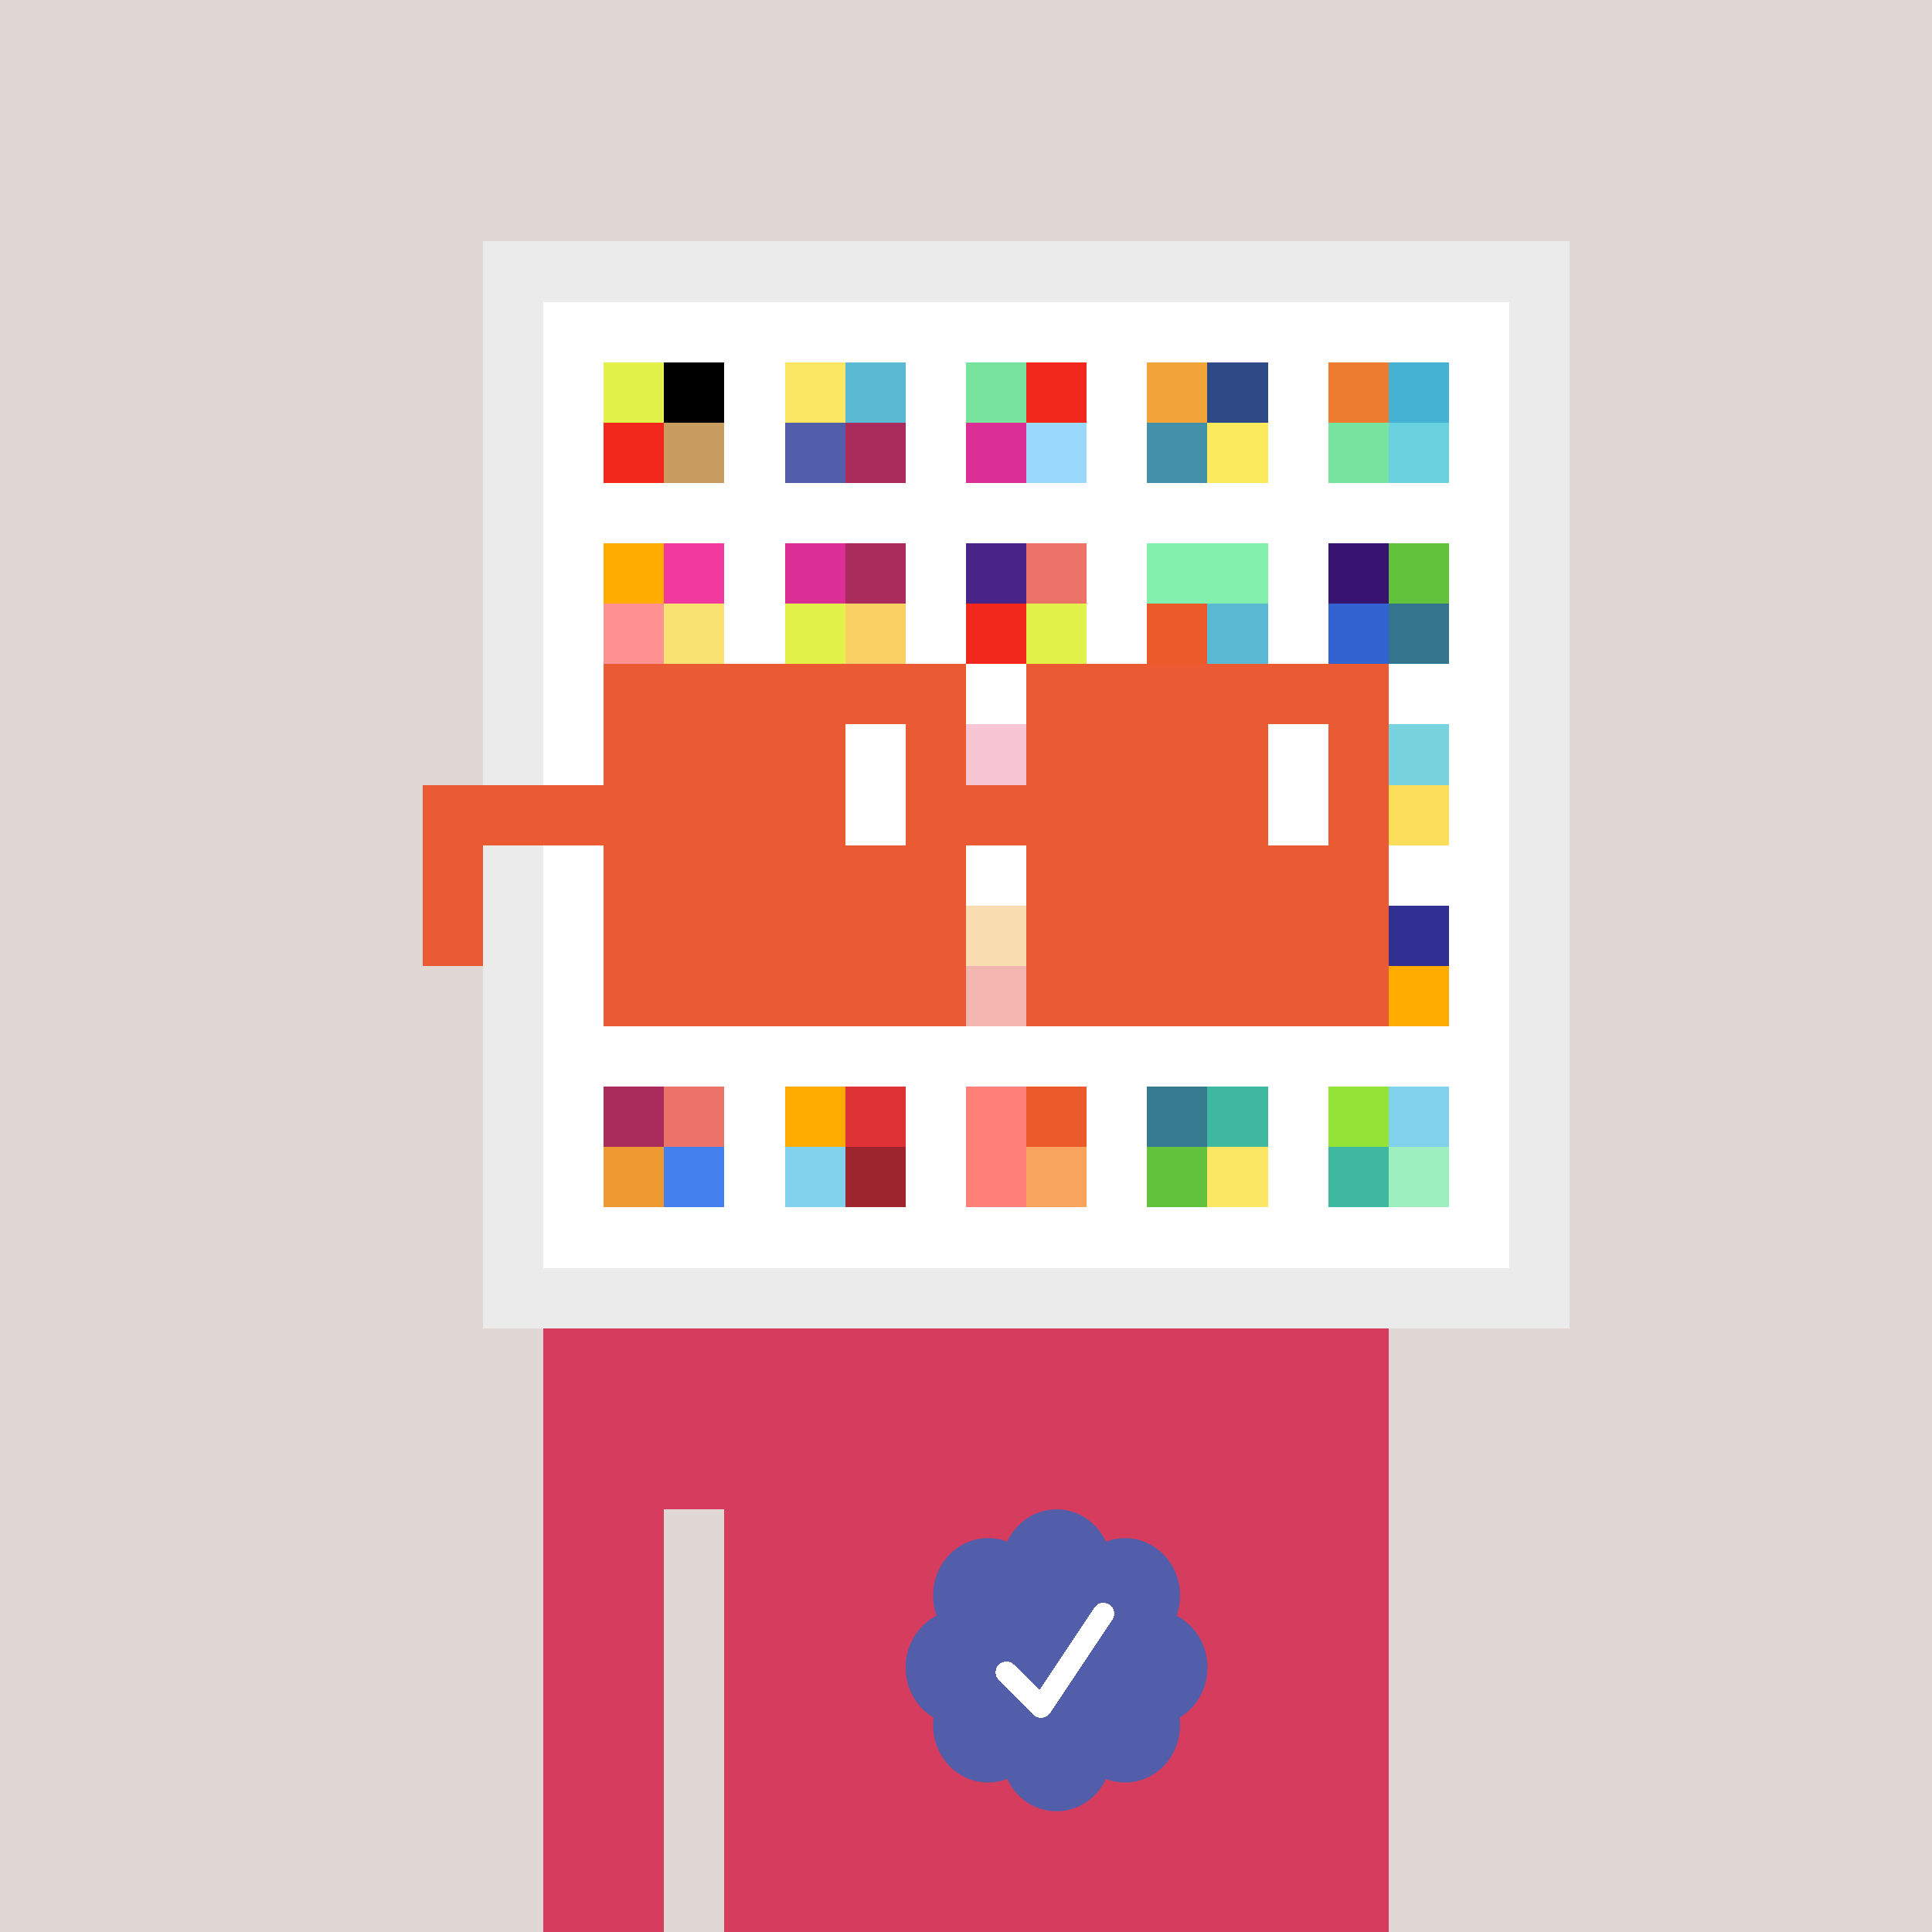 <svg xmlns="http://www.w3.org/2000/svg" viewBox="0 0 320 320" width="2000" height="2000" shape-rendering="crispEdges"><defs><style>.check{fill: #525EAA}</style></defs><path fill="#E1D7D5" d="M0 0h320v320H0z" /><path fill="#EBEBEB" d="M80 40h180v180H80z"/><path fill="#FFFFFF" d="M90 50h160v160H90z"/><path fill="#E2F24A" d="M100 60h10v10h-10z"/><path fill="#F2281C" d="M100 70h10v10h-10z"/><path fill="#000000" d="M110 60h10v10h-10z"/><path fill="#C99C5F" d="M110 70h10v10h-10z"/><path fill="#FAE663" d="M130 60h10v10h-10z"/><path fill="#525EAA" d="M130 70h10v10h-10z"/><path fill="#5ABAD3" d="M140 60h10v10h-10z"/><path fill="#AA2C5C" d="M140 70h10v10h-10z"/><path fill="#77E39F" d="M160 60h10v10h-10z"/><path fill="#DB2F96" d="M160 70h10v10h-10z"/><path fill="#F2281C" d="M170 60h10v10h-10z"/><path fill="#9AD9FB" d="M170 70h10v10h-10z"/><path fill="#F2A43A" d="M190 60h10v10h-10z"/><path fill="#4291A8" d="M190 70h10v10h-10z"/><path fill="#2E4985" d="M200 60h10v10h-10z"/><path fill="#FBEA5B" d="M200 70h10v10h-10z"/><path fill="#ED7C30" d="M220 60h10v10h-10z"/><path fill="#77E39F" d="M220 70h10v10h-10z"/><path fill="#45B2D3" d="M230 60h10v10h-10z"/><path fill="#6AD1DE" d="M230 70h10v10h-10z"/><path fill="#FFAB00" d="M100 90h10v10h-10z"/><path fill="#FF9193" d="M100 100h10v10h-10z"/><path fill="#F2399D" d="M110 90h10v10h-10z"/><path fill="#FAE272" d="M110 100h10v10h-10z"/><path fill="#DB2F96" d="M130 90h10v10h-10z"/><path fill="#E2F24A" d="M130 100h10v10h-10z"/><path fill="#AA2C5C" d="M140 90h10v10h-10z"/><path fill="#FAD064" d="M140 100h10v10h-10z"/><path fill="#4A2387" d="M160 90h10v10h-10z"/><path fill="#F2281C" d="M160 100h10v10h-10z"/><path fill="#EC7368" d="M170 90h10v10h-10z"/><path fill="#E2F24A" d="M170 100h10v10h-10z"/><path fill="#83F1AE" d="M190 90h10v10h-10z"/><path fill="#EB5A2A" d="M190 100h10v10h-10z"/><path fill="#83F1AE" d="M200 90h10v10h-10z"/><path fill="#5ABAD3" d="M200 100h10v10h-10z"/><path fill="#371471" d="M220 90h10v10h-10z"/><path fill="#3263D0" d="M220 100h10v10h-10z"/><path fill="#63C23C" d="M230 90h10v10h-10z"/><path fill="#33758D" d="M230 100h10v10h-10z"/><path fill="#ED6D8E" d="M160 120h10v10h-10z"/><path fill="#77D3DE" d="M230 120h10v10h-10z"/><path fill="#FCDE5B" d="M230 130h10v10h-10z"/><path fill="#F2A93C" d="M160 150h10v10h-10z"/><path fill="#E04639" d="M160 160h10v10h-10z"/><path fill="#322F92" d="M230 150h10v10h-10z"/><path fill="#FFAB00" d="M230 160h10v10h-10z"/><path fill="#AA2C5C" d="M100 180h10v10h-10z"/><path fill="#EF9933" d="M100 190h10v10h-10z"/><path fill="#EC7368" d="M110 180h10v10h-10z"/><path fill="#4581EE" d="M110 190h10v10h-10z"/><path fill="#FFAB00" d="M130 180h10v10h-10z"/><path fill="#81D1EC" d="M130 190h10v10h-10z"/><path fill="#DE3237" d="M140 180h10v10h-10z"/><path fill="#9D262F" d="M140 190h10v10h-10z"/><path fill="#FF8079" d="M160 180h10v10h-10z"/><path fill="#FF8079" d="M160 190h10v10h-10z"/><path fill="#EB5A2A" d="M170 180h10v10h-10z"/><path fill="#F9A45C" d="M170 190h10v10h-10z"/><path fill="#367A8F" d="M190 180h10v10h-10z"/><path fill="#63C23C" d="M190 190h10v10h-10z"/><path fill="#3EB8A1" d="M200 180h10v10h-10z"/><path fill="#FAE663" d="M200 190h10v10h-10z"/><path fill="#94E337" d="M220 180h10v10h-10z"/><path fill="#3EB8A1" d="M220 190h10v10h-10z"/><path fill="#81D1EC" d="M230 180h10v10h-10z"/><path fill="#9DEFBF" d="M230 190h10v10h-10z"/><path fill="#D63C5E" d="M90 220h20v100H90V220Zm20 0h10v30h-10v-30Zm10 0h110v100H120V220Z"/><path class="check" shape-rendering="geometricPrecision" d="M200 276.191c0-3.762-2.083-7.024-5.114-8.572a9.97 9.97 0 0 0 .567-3.333c0-5.262-4.072-9.519-9.091-9.519-1.118 0-2.19.199-3.18.595-1.472-3.184-4.586-5.362-8.181-5.362-3.595 0-6.704 2.184-8.182 5.357a8.604 8.604 0 0 0-3.182-.595c-5.023 0-9.09 4.262-9.09 9.524 0 1.176.198 2.295.565 3.333-3.028 1.548-5.112 4.805-5.112 8.572 0 3.559 1.862 6.661 4.624 8.299-.048.405-.077.81-.077 1.225 0 5.262 4.067 9.523 9.09 9.523 1.12 0 2.191-.204 3.179-.594 1.476 3.175 4.586 5.356 8.183 5.356 3.6 0 6.71-2.181 8.183-5.356.988.387 2.059.59 3.18.59 5.024 0 9.091-4.263 9.091-9.525 0-.413-.029-.818-.079-1.22 2.757-1.637 4.626-4.739 4.626-8.296v-.002Z" /><path fill="#fff" d="m184.249 268.252-10.319 15.476a1.785 1.785 0 0 1-2.478.496l-.274-.224-5.75-5.75a1.784 1.784 0 1 1 2.524-2.524l4.214 4.207 9.106-13.666a1.787 1.787 0 0 1 2.476-.493 1.784 1.784 0 0 1 .501 2.476v.002Z"/><path fill="#FFFFFF" fill-opacity=".6" d="M160 120h10v50h-10z"/><path fill="#fff" d="M130 120h-20v10h20v-10Zm0 10h-20v10h20v-10Zm0 10h-20v10h20v-10Zm0 10h-20v10h20v-10Z"/><path fill="#000" d="M150 120h-20v10h20v-10Zm0 10h-20v10h20v-10Zm0 10h-20v10h20v-10Zm0 10h-20v10h20v-10Z"/><path fill="#fff" d="M200 120h-20v10h20v-10Zm0 10h-20v10h20v-10Zm0 10h-20v10h20v-10Zm0 10h-20v10h20v-10Z"/><path fill="#000" d="M220 120h-20v10h20v-10Zm0 10h-20v10h20v-10Zm0 10h-20v10h20v-10Zm0 10h-20v10h20v-10Z"/><path fill="#EA5B33" d="M160 110h-60v10h60v-10Zm70 0h-60v10h60v-10Zm-120 10h-10v10h10v-10Zm50 0h-10v10h10v-10Zm20 0h-10v10h10v-10Zm50 0h-10v10h10v-10Zm0 10h-10v10h10v-10Zm-120 10h-10v10h10v-10Zm50 0h-10v10h10v-10Zm20 0h-10v10h10v-10Zm50 0h-10v10h10v-10Zm-150 0H70v10h10v-10Zm0 10H70v10h10v-10Zm30 0h-10v10h10v-10Zm50 0h-10v10h10v-10Zm20 0h-10v10h10v-10Zm50 0h-10v10h10v-10Zm-70 10h-60v10h60v-10Zm70 0h-60v10h60v-10Zm-120-30H70v10h40v-10Zm70 0h-30v10h30v-10Z"/><path fill="#EA5B33" d="M110 120h40v40h-40z"/><path fill="#EA5B33" d="M180 120h40v40h-40z"/><path fill="#FFFFFF" d="M140 120h10v20h-10z"/><path fill="#FFFFFF" d="M210 120h10v20h-10z"/></svg>